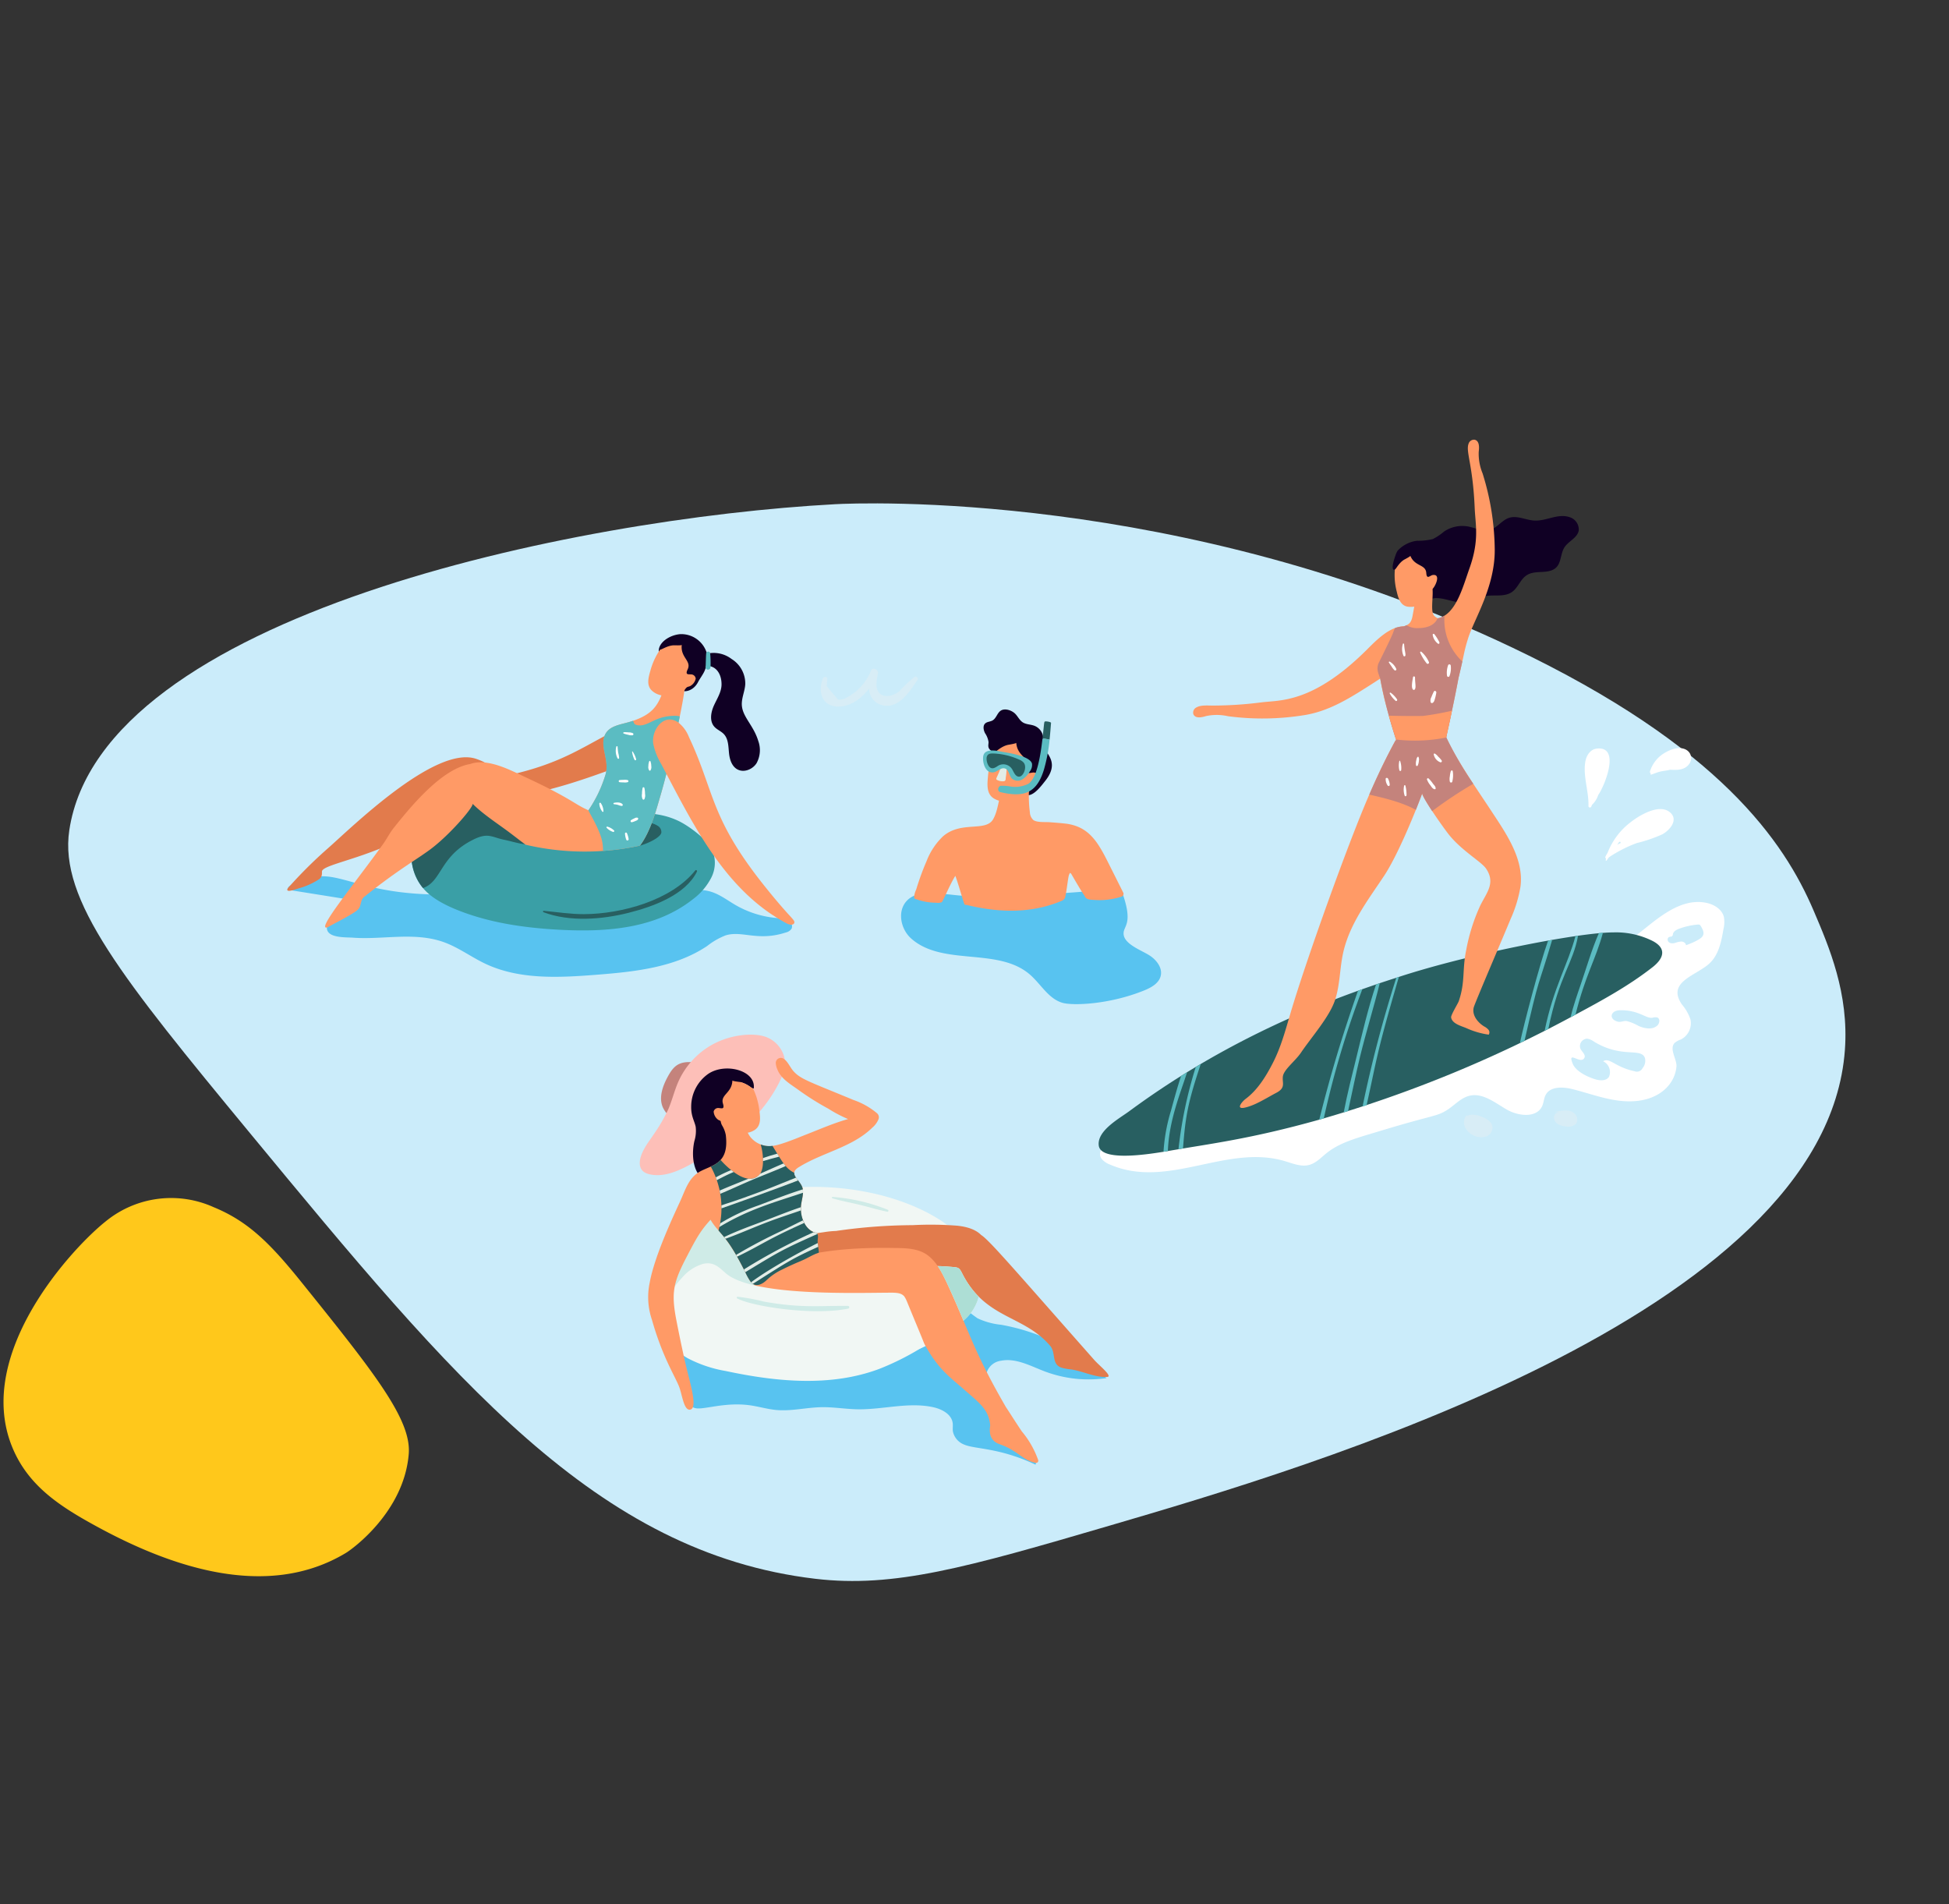 <svg xmlns="http://www.w3.org/2000/svg" width="472.698" height="461.799" viewBox="0 0 472.698 461.799">
  <rect x="0" y="0" width="472.698" height="461.799" fill="#333333" stroke="none"/>
  <path id="Path_9827" data-name="Path 9827" d="M7.94,15.862C-3.366,28.648-.837,53.021,4.69,101.243c8.842,77.119,15.034,131.112,56.071,165.264,14.791,12.309,32.326,17.723,66.778,28.045,47.576,14.257,173.329,51.931,212.361.449,8.309-10.959,10.388-22.921,12.056-32.5,3.091-17.789,2.651-45.693-26.509-93.2C278.715,93.14,211.5,53.461,206.682,50.7,151.819,19.131,42.842-23.574,7.94,15.862Z" transform="matrix(0.839, -0.545, 0.545, 0.839, 1.497, 192.379)" fill="#cbecfa"/>
  <path id="Path_9830" data-name="Path 9830" d="M96.294,32.663c-3.691-9.815-11.61-15.006-20.613-20.1C57.985,2.551,34.934-5.85,15.694,5.294,14.158,6.181,1.45,14.972.054,29-.772,37.307,7.929,48.7,25.364,71.147c7.43,9.565,12.671,14.963,20.959,18.534a25.054,25.054,0,0,0,26.188-2.955C80.52,80.627,104.882,55.509,96.294,32.663Z" transform="translate(99.693 381.605) rotate(179)" fill="#ffc81b"/>
  <g id="Group_6964" data-name="Group 6964" transform="translate(69.674 106.612)">
    <path id="Path_9833" data-name="Path 9833" d="M4022.8,2076.7c1.921.468,7.133-1.535,13.189-.7,2.135.294,4.215.936,6.36,1.139,3.68.347,7.355-.613,11.051-.676,2.908-.048,5.8.46,8.707.511,6.14.107,12.349-1.816,18.349-.508,2.125.462,4.462,1.7,4.738,3.854.085.66-.042,1.334.042,1.994a4.366,4.366,0,0,0,2.7,3.2c2.624,1.175,8.445.689,17.357,4.888.421-1.274-.567-2.536-1.45-3.544a58.175,58.175,0,0,1-9.725-15.456,5.488,5.488,0,0,1-.6-3.563,4.207,4.207,0,0,1,3.37-2.636c3.619-.73,7.146,1.26,10.6,2.572a30.152,30.152,0,0,0,15,1.639,49.731,49.731,0,0,0-25.553-12.937,17.508,17.508,0,0,1-5.728-1.575,42.909,42.909,0,0,1-3.976-3.153,15.484,15.484,0,0,0-10-2.572,51.188,51.188,0,0,0-10.312,2.03c-25.376,6.676-28.169.981-40.026.168-2.825-.194-5.924.151-7.971,2.107a8.185,8.185,0,0,0-2.216,6.369c.175,3.178,2.011,5.644,2.576,8.669C4019.772,2071.153,4019.321,2075.852,4022.8,2076.7Z" transform="translate(-3923.806 -1841.824)" fill="#58c3f0"/>
    <path id="Path_9834" data-name="Path 9834" d="M3969.789,1962.9c3.018.033,6.473-.777,9.428-.24,2.387.434,4.815,1.705,7.208,2.315a68.922,68.922,0,0,0,37.5-1.032c4.079-1.284,8.411-2.967,12.5-1.708,2.161.665,3.99,2.092,5.946,3.227a24.028,24.028,0,0,0,10.38,3.172,5.589,5.589,0,0,1,2.381.476,1.667,1.667,0,0,1,.85,2.047,2.263,2.263,0,0,1-1.421.959c-6.808,2.217-10.527-.52-14.573.689a17.419,17.419,0,0,0-4.494,2.579c-7.823,5.241-17.646,6.264-27.033,6.995-9.043.7-18.553,1.195-26.755-2.677-3.45-1.628-6.553-3.986-10.149-5.264-7.1-2.518-14.686-.528-21.992-1.067-1.554-.114-5.449.1-6.188-1.718-.966-2.381,4.253-4.87,4.189-7.7l-13.023-2.084c-.75-.12-.966-.569-.331-1a14.3,14.3,0,0,1,8.664-2.368C3948.3,1958.806,3954.7,1962.74,3969.789,1962.9Z" transform="translate(-3933.648 -1852.593)" fill="#58c3f0"/>
    <path id="Path_9835" data-name="Path 9835" d="M4118.351,1961.2c1.423-.151,1.763.188,2.117,1.195,2.472,7.074.384,7.7.235,9.44-.234,2.73,4.348,4.239,6.38,5.586,1.64,1.089,3.068,2.965,2.622,4.881-.424,1.822-2.311,2.86-4.045,3.561-8.462,3.421-17.3,3.712-19.8,2.983-3.4-.991-5.24-4.575-7.926-6.884-7.736-6.652-21.157-1.921-28.766-8.716-2.978-2.659-3.674-8.147.45-10.237,3.2-1.621,9.457-.122,12.89-.09A313.9,313.9,0,0,0,4118.351,1961.2Z" transform="translate(-3917.863 -1852.274)" fill="#58c3f0"/>
    <path id="Path_9836" data-name="Path 9836" d="M4261.167,1967.67c-.452-1.769-2.221-2.921-4-3.348-7.186-1.7-13.508,5.211-18,8.356-4.786,3.36-10.354,5.408-15.845,7.42-25.5,9.349-28.3,10.595-33.454,11.346-4.365.643-8.857.338-13.146,1.368-9.946,2.393-16.934,11.372-26.307,15.483-6.225,2.729-13.128,3.23-19.373,5.75a192.944,192.944,0,0,0-19.876,9.375,2.827,2.827,0,0,0-1.083.845,1.921,1.921,0,0,0,.266,2.2,4.989,4.989,0,0,0,1.964,1.283c14.043,6.039,28.136-5.013,42.274-.876,1.979.58,4.041,1.482,6.032.942,1.674-.459,2.9-1.833,4.258-2.914,3.263-2.6,7.53-3.689,13.065-5.358,12.841-3.9,13.479-3.418,16-4.983,1.858-1.152,3.373-2.985,5.5-3.506,3.195-.783,6.167,1.648,9.012,3.309s7.349,2.157,8.667-.866c.368-.846.387-1.833.82-2.654,1.115-2.088,4.124-1.985,6.42-1.419,3.64.9,7.186,2.228,10.9,2.756,8.995,1.3,13.956-3.277,14.4-8.184.158-1.769-1.847-4.321-.415-5.784a5.174,5.174,0,0,1,1.522-.828,4.43,4.43,0,0,0,2.3-4.818,10.815,10.815,0,0,0-2.043-3.608c-3.907-5.587,3.544-7.037,6.719-10.073,2.2-2.1,2.82-5.306,3.329-8.3A7.016,7.016,0,0,0,4261.167,1967.67Zm-19.7,36.647a1.536,1.536,0,0,1-1.972.777c-4.688-.966-6.043-3.431-7.611-2.406a2.907,2.907,0,0,1,1.425,3.755c-.644,1.025-2.151.973-3.3.623-1.833-.554-4.747-1.883-5.518-3.812-1.367-3.411,1.954.363,2.845-1.4.376-.751-.566-1.439-.949-2.176a1.8,1.8,0,0,1,1.661-2.469,3.747,3.747,0,0,1,1.579.687c6.813,4.163,11.346,1.392,12.383,3.958A2.783,2.783,0,0,1,4241.472,2004.317Zm3.5-10.251c-1.2,1.037-3.047.68-4.5.045a11.439,11.439,0,0,0-2.876-1.184c-.682-.1-1.4.311-2.062.166-2.342-.523-1.954-2.712.369-2.775,4.541-.136,6.3,2.019,7.9,1.819a2.681,2.681,0,0,1,1.2-.083C4245.767,1992.335,4245.589,1993.538,4244.971,1994.066Zm10-20.86a16.569,16.569,0,0,1-3,1.33c-.012-.523-.585-.878-1.106-.892a5.4,5.4,0,0,0-1.529.338c-1.935.515-2.153-1.189-1.425-1.432,1.032-.35.153.344.892-.452-.063-.776.77-1.285,1.5-1.553a17.669,17.669,0,0,1,4.48-1.011c.484-.036.581.03.828.42C4256.5,1971.469,4256.524,1972.335,4254.969,1973.206Z" transform="translate(-3912.741 -1851.931)" fill="#fff"/>
    <path id="Path_9837" data-name="Path 9837" d="M4190.15,2010.366l-.887.032a2.877,2.877,0,0,0-.194,2.9,4.374,4.374,0,0,0,5.1,2.142,2.342,2.342,0,0,0,1.5-2.314c-.145-1.219-1.38-1.98-2.525-2.426a5.5,5.5,0,0,0-3.408-.417Z" transform="translate(-3903.366 -1846.455)" fill="#d8edf6"/>
    <path id="Path_9838" data-name="Path 9838" d="M4209.575,2009.693a1.259,1.259,0,0,0-1.312,1.208,1.94,1.94,0,0,0,.971,1.651,4.485,4.485,0,0,0,1.908.563,2.723,2.723,0,0,0,2.427-.6,1.86,1.86,0,0,0-.179-2.38c-1.317-1.424-3.6-.776-4.954-.523Z" transform="translate(-3901.051 -1846.563)" fill="#d8edf6"/>
    <path id="Path_9840" data-name="Path 9840" d="M4072.051,1915.485a34.506,34.506,0,0,0-3.5,3.291c-1.871,1.776-5.434,2.136-5.711-1.114a10.415,10.415,0,0,1,.358-2.981c.2-.962-1.252-1.734-1.695-.715a12.711,12.711,0,0,1-4.264,5.5c-.938.659-2.57,1.8-3.754,1.489l-2.722-3.225q.067-.871.157-1.741c.064-.668-.862-.663-1.074-.145-1.383,3.38-.071,7.054,4.088,6.823,2.835-.156,5.321-2.045,7.117-4.349a4.133,4.133,0,0,0,2.918,3.951c4.142,1.25,6.895-3.248,8.816-6.044C4073.083,1915.787,4072.484,1915.175,4072.051,1915.485Z" transform="translate(-3919.931 -1857.938)" fill="#d8edf6"/>
    <path id="Path_9841" data-name="Path 9841" d="M4234.913,1944.571c-2.623-1.94-7.278.9-9.287,2.465a17.1,17.1,0,0,0-5.7,7.542,4.841,4.841,0,0,0-.525.961.265.265,0,0,0,.175.341c-.028.139-.058.277-.08.417a.12.12,0,0,0,.219.092c.187-.253.366-.509.543-.766a32.07,32.07,0,0,1,6.779-3.464,36.141,36.141,0,0,0,6.13-2.091C4235.048,1949.08,4237.361,1946.384,4234.913,1944.571Zm-12.626,7.989c.167-.246.342-.487.516-.727a.347.347,0,0,0,.236.024C4223.124,1952.309,4223.477,1951.9,4222.286,1952.561Z" transform="translate(-3899.73 -1854.323)" fill="#fff"/>
    <path id="Path_9842" data-name="Path 9842" d="M4217.889,1930.805c-1.654.171-2.568,1.74-2.817,3.223-.586,3.487.884,7.189.768,10.722a.355.355,0,0,0,.658.178c.075-.159.139-.318.2-.478a5.709,5.709,0,0,0,1.514-2.392C4219.661,1940.054,4223.788,1930.194,4217.889,1930.805Z" transform="translate(-3900.26 -1855.883)" fill="#fff"/>
    <path id="Path_9843" data-name="Path 9843" d="M4232.819,1931.761a7.948,7.948,0,0,0-3.743,4.607.347.347,0,0,0,.2.434c-.018.034-.039.064-.056.1-.06.111.04.271.173.225.721-.247,1.42-.543,2.162-.727.663-.167,2.093-.313,2.326-.453,1.436.051,2.868.156,4.043-.716C4240.67,1933.193,4238.288,1928.654,4232.819,1931.761Z" transform="translate(-3898.582 -1855.892)" fill="#fff"/>
    <g id="Group_6958" data-name="Group 6958" transform="translate(152.025 65.443)">
      <path id="Path_9844" data-name="Path 9844" d="M4085.763,1931.1c0-.291.063-.577.059-.867a5.127,5.127,0,0,0-.846-2.151c-.387-.756-.588-1.792.036-2.37.472-.435,1.211-.4,1.77-.721.949-.538,1.125-1.842,2.049-2.406,1.028-.628,2.654-.012,3.439.766.66.657,1.054,1.581,1.834,2.089.84.548,1.933.489,2.865.853a3.39,3.39,0,0,1,2.079,2.565,15.435,15.435,0,0,0,.226,2.65c.552,1.583,3.8,3.7.335,8.086-.863,1.093-2.161,2.835-3.491,3.366-1.449.579-2.629-.312-3.219-1.6a9.018,9.018,0,0,0-1.291-2.544c-.764-.821-1.981-1.147-2.637-2.056-.86-1.195-.485-2.995-1.866-3.976C4086.454,1932.322,4085.769,1932.02,4085.763,1931.1Z" transform="translate(-4067.764 -1922.33)" fill="#100024"/>
      <path id="Path_9845" data-name="Path 9845" d="M4120.3,1964.945c-.044-.114-3.468-6.933-4.12-8.22-2.461-4.81-4.758-8.056-10.185-8.606-1.16-.124-2.32-.21-3.479-.3-1.105-.091-3.16.114-4.055-.548a2.73,2.73,0,0,1-.831-1.923,29.651,29.651,0,0,1-.235-4.691c.031-1.062.708-1.7-.163-2.366-.768-.583-2.428-.321-3.27-.124-1.424.332-3.736,1.8-3.6,3.5-.433,1.72-.743,3.929-1.664,5.466-1.841,3.093-7.777.27-12.179,4.143a16.6,16.6,0,0,0-3.964,6.032,62.358,62.358,0,0,0-2.483,6.8,5.6,5.6,0,0,0-.511,1.746c.132.719.109.471.89.76a14.23,14.23,0,0,0,4.488.724,2.266,2.266,0,0,0,1.332-.146c.269-.171,2.075-4.5,3.287-6.374.782,2.073,2.092,6.885,2.232,6.93a.417.417,0,0,0,.4.1c10.042,2.473,17.534,1.471,23.363-1.061a1.712,1.712,0,0,0,.591-.6c.416-1.537.723-4.9.975-5.574.228-.592.243-.593.547-.272.661,1.133,2.7,4.685,3.188,5.216.333.945.969,1.04,2.294,1.091a17.02,17.02,0,0,0,6.789-.816.548.548,0,0,0,.353-.394A.556.556,0,0,0,4120.3,1964.945Z" transform="translate(-4069.553 -1920.477)" fill="#ff9a66"/>
      <path id="Path_9846" data-name="Path 9846" d="M4085.566,1937.866a18.257,18.257,0,0,1,1.436-5.94c.458-.1,1.676-1.446,3.337-1.855.194-.047,2.1-.334,2.1-.522.236,3.28,3.233,3.61,2.845,5.863-.059.337-.34,1.121.007,1.4.254.207,1.075-.115,1.474-.052a1.244,1.244,0,0,1,1.053.886,2.941,2.941,0,0,1-.985,2.156c-.251.245-.646.322-.885.57a2.967,2.967,0,0,0-.515,1.073c-2.443,1.993-5.8,3.173-8.4,1.617C4085.214,1941.977,4085.4,1939.739,4085.566,1937.866Z" transform="translate(-4067.663 -1921.472)" fill="#ff9a66"/>
      <path id="Path_9847" data-name="Path 9847" d="M4087.371,1937.693c.023.139.161.225.316.3a2.976,2.976,0,0,0,1.482.248c.547-.05.451-.509.514-.961a15.67,15.67,0,0,0,.189-2.03c0-.167-.034-.218-.176-.263a1.525,1.525,0,0,0-1.019-.045c-.353.224-.5.8-.655,1.157C4087.375,1937.562,4087.349,1937.568,4087.371,1937.693Z" transform="translate(-4067.437 -1920.841)" fill="#e2ede7"/>
      <path id="Path_9848" data-name="Path 9848" d="M4087.113,1936.5c.93-.179,1.766-1.256,2.75-.906.922.328.931,1.655,1.582,2.384a2.135,2.135,0,0,0,2.525.287,5.232,5.232,0,0,0,1.865-1.959,2.514,2.514,0,0,0,.535-1.916c-.48-1.758-5.258-2.527-7.066-2.84-1.4-.243-4.478-1.009-4.77,1.126C4084.326,1934.2,4085.1,1936.891,4087.113,1936.5Z" transform="translate(-4067.778 -1921.274)" fill="#5bbcc2"/>
      <path id="Path_9849" data-name="Path 9849" d="M4085.272,1932.915a3.376,3.376,0,0,0,.555,2.052c.83,1.08,1.847.068,2.421-.223a2.5,2.5,0,0,1,3.179.885c.382.57.8,1.974,1.826,1.85.942-.114,1.891-2.269,1.024-3.38a2.729,2.729,0,0,0-1.071-.735,16.822,16.822,0,0,0-6.184-1.493C4086.165,1931.833,4085.41,1931.9,4085.272,1932.915Z" transform="translate(-4067.688 -1921.198)" fill="#285f61"/>
      <path id="Path_9850" data-name="Path 9850" d="M4099.463,1925.272c.024-.223-1.311-.473-1.532-.31-.166.121-.144.6-.552,4.151a5.511,5.511,0,0,1,1.721.249C4099.245,1928.016,4099.354,1926.658,4099.463,1925.272Z" transform="translate(-4066.248 -1922.023)" fill="#285f61"/>
      <path id="Path_9851" data-name="Path 9851" d="M4098.521,1928.666c-.462,4.024-1.312,9.527-3.4,10.914a7.169,7.169,0,0,1-4.183.7,11.461,11.461,0,0,0-2.523-.2c-.654.1-.99,1.324-.092,1.538,5.56,1.324,8.828.394,10.595-5.591a39.7,39.7,0,0,0,1.327-7.115A5.509,5.509,0,0,0,4098.521,1928.666Z" transform="translate(-4067.388 -1921.577)" fill="#5bbcc2"/>
    </g>
    <g id="Group_6960" data-name="Group 6960" transform="translate(196.788 0)">
      <path id="Path_9852" data-name="Path 9852" d="M4243.9,1979.087c-5.58,4.37-11.854,7.856-18.683,11.5a308.2,308.2,0,0,1-62.155,25.479c-16.91,4.746-26.472,5.817-36.716,7.611-4.088.681-16.208,2.728-16.753-1.309-.494-3.616,4.955-6.564,7.349-8.328,19.8-14.592,41.379-24.92,64.812-32.391,16.636-5.549,44.166-11,52.654-11a19.831,19.831,0,0,1,9.521,2.084C4247.188,1974.432,4246.838,1976.782,4243.9,1979.087Z" transform="translate(-4109.563 -1851.149)" fill="#285f61"/>
      <path id="Path_9853" data-name="Path 9853" d="M4173.984,1889.944a4.988,4.988,0,0,1,.491-1.1,7.59,7.59,0,0,1,4.778-2.451,14.889,14.889,0,0,0,3.815-.422,14.418,14.418,0,0,0,2.707-1.818,7.9,7.9,0,0,1,5.932-1.2c1.731.349,3.465,1.286,5.169.82,1.771-.485,2.878-2.35,4.624-2.927,1.993-.658,4.092.542,6.187.651,2.884.151,5.68-1.783,8.49-.834a3.131,3.131,0,0,1,2.251,3.252c-.35,1.906-2.79,2.664-3.652,4.4-.977,1.967-.532,4.377-2.967,5.263-1.956.713-4.239,0-6.061,1.211-1.5,1-2.048,3.015-3.527,4.041-1.8,1.25-4.256.608-6.42.973-1.478.251-2.827.982-4.276,1.364-2.725.716-5.251-1-7.975-.863a7.3,7.3,0,0,1-2.093.078,2.645,2.645,0,0,1-1.673-1.528c-.583-1.268-.106-2.422-1.6-2.959-1.345-.482-2.439-1.481-2.306-2.857a.242.242,0,0,1-.222-.288,6.752,6.752,0,0,1,.648-1.813,7.125,7.125,0,0,0-2.13,2.1C4173.527,1893.907,4172.692,1893.534,4173.984,1889.944Z" transform="translate(-4101.993 -1861.867)" fill="#100024"/>
      <path id="Path_9854" data-name="Path 9854" d="M4174.2,1897.534a15.526,15.526,0,0,1-.416-5.168c.348-.2.973-1.609,2.2-2.375.144-.09,1.6-.826,1.552-.976,1.06,2.58,3.562,2.052,3.844,3.971.042.286.023.992.378,1.128.26.1.835-.378,1.174-.432,2.087-.331.708,2.666.02,3.328a.666.666,0,0,0-.151.18,4.423,4.423,0,0,1-1.751,3.052,5.556,5.556,0,0,1-4.292,1.092C4175.007,1900.939,4174.567,1899.087,4174.2,1897.534Z" transform="translate(-4101.944 -1860.844)" fill="#ff9a66"/>
      <path id="Path_9855" data-name="Path 9855" d="M4208.231,1964.617a31.664,31.664,0,0,1-2.375,7.8c-1.949,4.731-8.008,18.828-8.881,21.232-.687,1.9.756,3.829,2.454,4.867a3.439,3.439,0,0,1,1.027.785,1.012,1.012,0,0,1,.078,1.2,19.646,19.646,0,0,1-5.381-1.561c-1.289-.553-3.509-1.076-3.742-2.628-.078-.563,1.667-3.383,1.852-3.917,1.628-4.789.786-7.562,1.822-12.507a45.668,45.668,0,0,1,3.374-10.655c1.532-3.14,3.781-5.448,1.455-8.958-1.105-1.667-5.671-4.208-8.833-8.017-1.473-1.786-6.922-9.591-6.67-10.306-1.92,5.246-6.083,15.259-9.257,20.04-3.869,5.826-8.338,11.605-9.909,18.576-.862,3.82-.756,7.853-2,11.576-1.367,4.1-5.674,8.907-8.24,12.707-1.4,2.074-4.177,4.106-4.4,5.785-.214,1.6.8,2.744-1.667,4.01-2.335,1.222-5.051,3.025-7.629,3.568-2.2.455-.649-1.455.3-2.162,2.889-2.171,4.9-5.448,6.534-8.629,1.977-3.82,3.093-8.008,4.3-12.109,3.724-12.615,13.97-41.224,19.119-53.032,1.939-4.48,4.044-8.891,6.39-13.186.048.01.106.01.156.019a27.992,27.992,0,0,0,11.983-1.047c1.915,4.8,8.271,13.918,10.984,18.063C4204.616,1951.538,4209.133,1957.83,4208.231,1964.617Z" transform="translate(-4105.927 -1856.205)" fill="#ff9a66"/>
      <path id="Path_9856" data-name="Path 9856" d="M4197.008,1890.4c.109,9.174-5.067,17.108-6.467,21.649-1.058,3.391-.894,3.71-2.259,9.336,0-.252-3.772-3.665-3.907-4.043a26.236,26.236,0,0,1-1.057-3.732c-.471-2.253-2.354-6.011-.175-6.448,4.387-.742,6.11-7.545,7.708-12.031,2.474-6.881,1.475-10.663,1.3-14.62-.445-10.68-2.23-13.736-1.484-15.706a1.383,1.383,0,0,1,1.445-.95c1.271.262,1.126,2.026,1.009,2.938a12.437,12.437,0,0,0,.939,5.226A63.663,63.663,0,0,1,4197.008,1890.4Z" transform="translate(-4100.945 -1863.835)" fill="#ff9a66"/>
      <path id="Path_9857" data-name="Path 9857" d="M4184.986,1909.626a54.831,54.831,0,0,1-9.568,7.339c-.66.468-3.963,2.565-5.275,3.373-4.111,2.531-8.24,4.7-13.049,5.488a63.727,63.727,0,0,1-18.615.272,12.282,12.282,0,0,0-5.313-.029c-.873.272-2.588.717-3.073-.484a1.4,1.4,0,0,1,.7-1.591c1.1-.649,2.753-.475,3.985-.475a93.558,93.558,0,0,0,11.73-.766c4.481-.594,12.478.371,25.751-12.865,2.259-2.26,5.493-5.566,8.852-5.566,1.289,0-.931,4.189.338,4.411A35.647,35.647,0,0,0,4184.986,1909.626Z" transform="translate(-4107.132 -1859.026)" fill="#ff9a66"/>
      <path id="Path_9858" data-name="Path 9858" d="M4190.308,1913.713c-.388,3.855-3.327,17.455-3.7,18.963a37.852,37.852,0,0,1-10.723,1.435c-.845,0-1.114-.186-1.319-1.009-1.877-6.046-3.75-12.174-4.374-18.508a10.173,10.173,0,0,1,.4-5.284,6.9,6.9,0,0,1,4.459-3.441c2.229-.658,3.076-.807,3.461-2.947.739-3.986.811-4.858,1.328-5.76.388-.649,1.483-2.608,2.24-2.6,2.588.019.292,6.835,1.667,8.318,1.955,2.11,6.211-.348,6.68,6.127A27.226,27.226,0,0,1,4190.308,1913.713Z" transform="translate(-4102.38 -1860.185)" fill="#ff9a66"/>
      <path id="Path_9859" data-name="Path 9859" d="M4193.45,1942.767a101.559,101.559,0,0,0-9.966,6.622c-1.407-2.144-2.512-4.033-2.406-4.334-.358.979-.9,2.385-1.551,4.023-3.454-1.862-7.508-2.831-11.295-3.693,1.938-4.48,4.043-8.891,6.389-13.186.048.01.106.01.156.019a120.521,120.521,0,0,1-3.9-14.978c-.543-1.474-.873-2.2-.476-3.53.04-.145,3.152-6.34,3.588-7.532a10.011,10.011,0,0,1,.484-1.174,5.908,5.908,0,0,1,2.094-.407,3.948,3.948,0,0,0,.688-.291,5.015,5.015,0,0,0,2.947.7c1.9-.016,3.873-.621,4.586-2.375a4.46,4.46,0,0,0,1.667-.62c-.009.368-.019.717-.019,1.076a13.741,13.741,0,0,0,4.082,9.744c.1.1.185.184.281.262-.213.95-.474,2.124-.873,3.762-1.545,8.248-3.1,14.528-3,14.678A88.329,88.329,0,0,0,4193.45,1942.767Z" transform="translate(-4102.595 -1859.301)" fill="#c4837c"/>
      <path id="Path_9860" data-name="Path 9860" d="M4186.432,1929.084a38.507,38.507,0,0,1-12.216.495c-.6-1.92-1.192-3.849-1.745-5.779,2.753.078,5.517.1,8.27.068,2.354-.31,4.7-.727,7.038-1.27C4186.366,1929.386,4186.335,1928.94,4186.432,1929.084Z" transform="translate(-4102.091 -1856.855)" fill="#ff9a66"/>
      <path id="Path_9861" data-name="Path 9861" d="M4172.366,1937.359c-.108-.289-.614-.278-.582.078a2.661,2.661,0,0,0,.517,1.618.28.28,0,0,0,.471-.2A3.733,3.733,0,0,0,4172.366,1937.359Z" transform="translate(-4102.174 -1855.127)" fill="#fff"/>
      <path id="Path_9862" data-name="Path 9862" d="M4174.948,1933.5c-.028-.115-.182-.077-.193.027a4.937,4.937,0,0,0,.016,2.239.225.225,0,0,0,.431,0A5.053,5.053,0,0,0,4174.948,1933.5Z" transform="translate(-4101.835 -1855.569)" fill="#fff"/>
      <path id="Path_9863" data-name="Path 9863" d="M4176.106,1938.847a.161.161,0,0,0-.308,0,4.494,4.494,0,0,0,.138,2.457c.112.236.413.085.438-.118A9.154,9.154,0,0,0,4176.106,1938.847Z" transform="translate(-4101.708 -1854.939)" fill="#fff"/>
      <path id="Path_9864" data-name="Path 9864" d="M4178.927,1932.58a.08.08,0,0,0-.1-.013c-.284.181-.335.565-.4.878a3.131,3.131,0,0,0-.063,1.219.226.226,0,0,0,.409.053,3.141,3.141,0,0,0,.288-1.186A1.265,1.265,0,0,0,4178.927,1932.58Z" transform="translate(-4101.396 -1855.672)" fill="#fff"/>
      <path id="Path_9865" data-name="Path 9865" d="M4182.2,1938.573a7.45,7.45,0,0,0-1.061-1.273.241.241,0,0,0-.4.232,4.662,4.662,0,0,0,.83,1.416c.276.387.542.865,1.041.952a.185.185,0,0,0,.23-.176C4182.844,1939.236,4182.493,1938.934,4182.2,1938.573Z" transform="translate(-4101.109 -1855.116)" fill="#fff"/>
      <path id="Path_9866" data-name="Path 9866" d="M4184.138,1933.586a5.148,5.148,0,0,0-.854-.953,2.76,2.76,0,0,0-.845-.75c-.121-.049-.234.073-.239.182a2.561,2.561,0,0,0,1.614,1.943A.291.291,0,0,0,4184.138,1933.586Z" transform="translate(-4100.936 -1855.754)" fill="#fff"/>
      <path id="Path_9867" data-name="Path 9867" d="M4186.4,1935.711c-.051-.248-.386-.2-.459,0a5.719,5.719,0,0,0-.239,1.266,3.072,3.072,0,0,0,0,1.283.314.314,0,0,0,.567.075A6.206,6.206,0,0,0,4186.4,1935.711Z" transform="translate(-4100.527 -1855.318)" fill="#fff"/>
      <path id="Path_9868" data-name="Path 9868" d="M4174.448,1920.326a6.076,6.076,0,0,0-1.532-1.613c-.125-.11-.346.032-.243.188a6.276,6.276,0,0,0,1.429,1.772C4174.33,1920.826,4174.552,1920.535,4174.448,1920.326Z" transform="translate(-4102.07 -1857.322)" fill="#fff"/>
      <path id="Path_9869" data-name="Path 9869" d="M4172.691,1911.964a.153.153,0,0,0-.208.207c.209.34.441.658.667.984a3.823,3.823,0,0,0,.681.877.275.275,0,0,0,.456-.265A3.712,3.712,0,0,0,4172.691,1911.964Z" transform="translate(-4102.092 -1858.121)" fill="#fff"/>
      <path id="Path_9870" data-name="Path 9870" d="M4178.226,1915.4c0-.27-.439-.347-.483-.066-.13.841-.487,2.362-.064,2.948a.3.3,0,0,0,.517,0C4178.516,1917.729,4178.215,1916.749,4178.226,1915.4Z" transform="translate(-4101.497 -1857.739)" fill="#fff"/>
      <path id="Path_9871" data-name="Path 9871" d="M4175.828,1908.18c-.011-.163-.271-.224-.3-.041a4.216,4.216,0,0,0,.158,2.89.249.249,0,0,0,.459-.124C4176.211,1910.344,4175.938,1909.787,4175.828,1908.18Z" transform="translate(-4101.749 -1858.586)" fill="#fff"/>
      <path id="Path_9872" data-name="Path 9872" d="M4179.555,1909.832a.183.183,0,0,0-.285.221,11.57,11.57,0,0,0,1.6,2.616.321.321,0,0,0,.531-.31A7.116,7.116,0,0,0,4179.555,1909.832Z" transform="translate(-4101.286 -1858.378)" fill="#fff"/>
      <path id="Path_9873" data-name="Path 9873" d="M4183.6,1907.985a10.661,10.661,0,0,0-1.217-1.956.221.221,0,0,0-.4.169,3.306,3.306,0,0,0,1.282,2.124C4183.481,1908.481,4183.685,1908.182,4183.6,1907.985Z" transform="translate(-4100.963 -1858.836)" fill="#fff"/>
      <path id="Path_9874" data-name="Path 9874" d="M4185.988,1912.791a.34.34,0,0,0-.615-.081,5.392,5.392,0,0,0-.275,2.648.319.319,0,0,0,.575.075A5.354,5.354,0,0,0,4185.988,1912.791Z" transform="translate(-4100.601 -1858.05)" fill="#fff"/>
      <path id="Path_9875" data-name="Path 9875" d="M4182.31,1918.469a13.285,13.285,0,0,0-.6,1.366,1.6,1.6,0,0,0-.148,1.259.33.33,0,0,0,.446.117c.374-.209.463-.648.581-1.038a11.427,11.427,0,0,0,.325-1.45C4182.967,1918.384,4182.495,1918.11,4182.31,1918.469Z" transform="translate(-4101.021 -1857.366)" fill="#fff"/>
      <g id="Group_6959" data-name="Group 6959" transform="translate(15.728 119.591)">
        <path id="Path_9876" data-name="Path 9876" d="M4129.332,2000.972c-1.4,4.542-4.384,11.488-4.654,19.1-.35.058-.7.116-1.056.174a42.855,42.855,0,0,1,1.823-10.005c.746-2.744,1.521-5.594,2.433-8.376C4128.362,2001.564,4128.846,2001.263,4129.332,2000.972Z" transform="translate(-4123.622 -1967.137)" fill="#5bbcc2"/>
        <path id="Path_9877" data-name="Path 9877" d="M4132.261,1999.2c-3.1,9.3-3.706,12.617-4.294,20.437-.34.058-.7.127-1.1.195a103.622,103.622,0,0,1,4.188-19.924C4131.457,1999.661,4131.864,1999.419,4132.261,1999.2Z" transform="translate(-4123.236 -1967.348)" fill="#5bbcc2"/>
        <path id="Path_9878" data-name="Path 9878" d="M4167.834,1982.965a220.9,220.9,0,0,0-9.346,31.315q-.552.161-1.1.32c2.8-11.2,5.5-20.168,9.385-31.247C4167.117,1983.217,4167.476,1983.09,4167.834,1982.965Z" transform="translate(-4119.611 -1969.276)" fill="#5bbcc2"/>
        <path id="Path_9879" data-name="Path 9879" d="M4171.433,1981.656c-1.474,5.943-3.316,11.819-4.77,17.772-1.077,4.391-1.939,8.841-2.918,13.253-.349.106-.708.223-1.057.32.854-4.49,1.988-8.939,3.074-13.34,1.434-5.886,2.831-11.925,4.77-17.694C4170.831,1981.849,4171.131,1981.753,4171.433,1981.656Z" transform="translate(-4118.982 -1969.431)" fill="#5bbcc2"/>
        <path id="Path_9880" data-name="Path 9880" d="M4175.581,1980.3c-5.521,18.809-5.319,19.867-7.824,31.093-.319.106-.65.213-.98.32a300.763,300.763,0,0,1,8.183-31.219C4175.164,1980.43,4175.377,1980.362,4175.581,1980.3Z" transform="translate(-4118.496 -1969.592)" fill="#5bbcc2"/>
        <path id="Path_9881" data-name="Path 9881" d="M4208.708,1972.28c-3.672,12.424-2.9,7.735-6.7,24.432-.368.183-.736.368-1.114.542.883-4.246,4.672-18.808,6.825-24.8Z" transform="translate(-4114.444 -1970.545)" fill="#5bbcc2"/>
        <path id="Path_9882" data-name="Path 9882" d="M4214.346,1971.37c-1.2,6.74-4.54,9.6-7.2,22.581l-.9.465c2.091-10.395,5.726-16.281,7.465-22.939C4213.92,1971.438,4214.132,1971.4,4214.346,1971.37Z" transform="translate(-4113.808 -1970.653)" fill="#5bbcc2"/>
        <path id="Path_9883" data-name="Path 9883" d="M4219.719,1970.729c-1.863,6.772-4.214,10.1-6.651,19.845-.407.224-.8.436-1.211.65.669-2.714,1.58-5.371,2.472-7.95,1.406-4.062,2.646-8.464,4.412-12.478C4219.061,1970.777,4219.389,1970.748,4219.719,1970.729Z" transform="translate(-4113.142 -1970.729)" fill="#5bbcc2"/>
      </g>
    </g>
    <g id="Group_6962" data-name="Group 6962" transform="translate(85.491 144.298)">
      <path id="Path_9884" data-name="Path 9884" d="M4035.59,2035.273c-1.884-2.363-5.577-4.57-8.715-3.937-4.671.942-12.229,9.073-12.7,19.852-1.435,1.587-.606,4.48,1.173,5.823,1.891,1.426,4.378,1.686,6.685,2.221,4.727,1.1,6.585,2.108,11.983-1.658,3.582-2.5,4.76-4.352,4.825-9.451C4040.757,2045.153,4037.849,2038.106,4035.59,2035.273Z" transform="translate(-4009.683 -1988.25)" fill="#cfebe7"/>
      <path id="Path_9885" data-name="Path 9885" d="M4086.963,2056.462a19.97,19.97,0,0,1-3.761,3.424,36,36,0,0,1-8.443,5.125c-5.456,2.083-12.171,1.279-15.1-.547-2.466-1.551-3.889-4.286-5.935-6.362-2.772-2.809-6.623-4.337-9.507-7.02-5.126-4.4-7.292-15.179-5.118-21.1,1.653-4.534,2.768-3.89,5.926-4.061a67.059,67.059,0,0,1,19.629,1.761c8.242,2.03,18.309,6.409,22.6,13.77C4089.909,2046.036,4090.277,2052.272,4086.963,2056.462Z" transform="translate(-4006.735 -1988.892)" fill="#f1f7f4"/>
      <path id="Path_9886" data-name="Path 9886" d="M4116.13,2066.82c-19.154-21.673-25.478-29.095-27.443-30.315-1.484-1.491-3.762-2.045-5.807-2.255a83.7,83.7,0,0,0-10.8-.134,132.415,132.415,0,0,0-18.587,1.409,21.831,21.831,0,0,0-2.869.284c-1.333.21-3.372.367-4.466,1.289-2,1.686.368,4.974,1.806,6.166,3.779,3.122,9.148,2.313,15.711,1.858.229-.015,5.572-.241,6.338-.75a56.413,56.413,0,0,1,12.167-.076c.971.095,1.27.253,1.827,1.367,5.668,11.345,14.949,10.117,21.419,17.724,1.47,1.725.219,4.434,2.761,5.3a13.658,13.658,0,0,0,2.368.424c2.933.448,5.712,1.96,8.676,1.819C4120.712,2070.855,4117.293,2068.138,4116.13,2066.82Z" transform="translate(-4005.889 -1987.92)" fill="#e27b4c"/>
      <path id="Path_9887" data-name="Path 9887" d="M4103.769,2090.508a22.327,22.327,0,0,0-4-7c-2.592-3.918-2.065-3.193-3.851-5.9-7.726-13.357-8.657-17.75-13.814-29.039-1.237-2.7-2.689-5.933-5.148-7.754s-5.776-1.723-8.682-1.76c-9.686-.146-22.924.545-31.107,5.918-1.356.884-3.034,2.922-1.866,4.285a2.819,2.819,0,0,0,.555,1.236.082.082,0,0,0,.112.008,9.184,9.184,0,0,0,3.311,2.847c3.05,1.6,6.646,1.715,10.018,1.611,7.282-.225,21.688-4.375,21.839-4.294,6.036,16.633,9.693,18.318,14.976,22.993,3.483,3.058,5.669,4.6,6.017,8.436-.33,1.925.053,3.761,2.24,4.533,4.555,1.577,5.539,3.91,8.759,4.532A.531.531,0,0,0,4103.769,2090.508Z" transform="translate(-4007.134 -1987.323)" fill="#ff9a66"/>
      <path id="Path_9888" data-name="Path 9888" d="M4084.608,2050.392a11.051,11.051,0,0,1-3.693,5.821c-1.684-3.957-4.5-10.719-6.233-13.237,1.333.037,2.667.125,4.016.253,1.017.093,1.281.3,1.826,1.367A22.3,22.3,0,0,0,4084.608,2050.392Z" transform="translate(-4002.41 -1986.854)" fill="#added5"/>
      <path id="Path_9889" data-name="Path 9889" d="M4065.279,2031.1a44.827,44.827,0,0,0-13.384-3.117c-.2-.012-.228.285-.045.339,2.18.651,4.442,1.046,6.653,1.583s4.406,1.213,6.645,1.669A.246.246,0,0,0,4065.279,2031.1Z" transform="translate(-4005.136 -1988.635)" fill="#cfebe7"/>
      <path id="Path_9890" data-name="Path 9890" d="M4015.159,2009.8c-1.088-2.416-.073-5.239,1.2-7.564,1.667-3.051,3.223-4.191,8.592-3.033a1.946,1.946,0,0,1,1.391.753c.885,1.614-3.835,6.451-5.111,10.968-.514,1.817-.792,3.1-2.67,2.274A7.447,7.447,0,0,1,4015.159,2009.8Z" transform="translate(-4009.535 -1992.107)" fill="#c4837c"/>
      <path id="Path_9891" data-name="Path 9891" d="M4011.506,2026.349c-1.5-.713-1.66-2.322-1.19-3.885.66-2.19,2.169-3.956,3.4-5.841a39.551,39.551,0,0,0,3.29-5.737c.921-2.139,1.458-4.429,2.388-6.565a19.294,19.294,0,0,1,7.223-8.468c4.994-3.2,11.042-3.569,14.019-2.5a7.206,7.206,0,0,1,4.1,3.8c1.2,2.689.34,4.842-.848,7.278a35.079,35.079,0,0,1-9.649,11.734c-1.937,1.565-4.146,2.691-6.049,4.23a39.482,39.482,0,0,1-6.964,4.482c-2.736,1.392-5.852,2.513-8.833,1.779A4.6,4.6,0,0,1,4011.506,2026.349Z" transform="translate(-4010.082 -1992.813)" fill="#fdbfb8"/>
      <path id="Path_9892" data-name="Path 9892" d="M4025.342,2001.469a9.729,9.729,0,0,0-4.111,7.9c-.042,2.4.829,3.549,1.094,4.933a8.4,8.4,0,0,1-.318,3.439c-.838,3.774-.363,9.5,4.519,10.137,6.155.8,7.979-8.517,6.1-13.809-.708-2-1.842-3.6.218-5.217,1.149-.9,1.888-2.228,1.313-3.52a.248.248,0,0,0,.122-.351,6.905,6.905,0,0,0-1.216-1.551,7.261,7.261,0,0,1,2.746,1.345.824.824,0,0,0,.593.21C4036.979,2000.607,4029.469,1998.644,4025.342,2001.469Z" transform="translate(-4008.76 -1991.941)" fill="#100024"/>
      <path id="Path_9893" data-name="Path 9893" d="M4078.378,2062.4c-.149.267-.486.407-.854.638a64.277,64.277,0,0,1-9.875,4.921c-11.8,4.443-24.971,3.169-37.3.533a31.093,31.093,0,0,1-9.275-3.125c-7.053-4.1-8.607-11.7-1.364-19.441a10.518,10.518,0,0,1,5.214-3.431c2.487-.525,3.723.779,5.394,2.254,6.545,5.74,31.813,4.75,40.4,4.75,2.485.019,2.928.611,3.559,2.083C4078.611,2062.162,4078.669,2061.895,4078.378,2062.4Z" transform="translate(-4009.501 -1986.925)" fill="#f1f7f4"/>
      <path id="Path_9894" data-name="Path 9894" d="M4067.746,2012.778a5.277,5.277,0,0,1-1.469,1.978c-4.854,4.78-12.128,6.023-17.9,9.634-2.743,1.715.744,3.136,1.048,5.358.322,2.292-1.445,4.43.247,7.941a4.657,4.657,0,0,0,2.368,2.4c.585.217.877.089,1.011.719a15.087,15.087,0,0,1-.029,1.737c.274,2.552.44,2.523.1,2.608-1.423.479-2.554,1.265-3.918,1.835-1.6.675-3.192,1.378-4.743,2.158a14.258,14.258,0,0,0-3.82,2.584c-.787.772-2.27,1.694-3.356.922-.807-.561-1.059-1.439-3.012-5.11-3.779-7.122-5.614-7.574-7.237-10.444-2.357,2.563-3.367,4.346-5.582,8.593-3.392,6.488-4.068,8.843-2.682,15.92.682,3.492,1.4,6.975,2.2,10.436,1.01,4.432,3.139,10.946,1.042,11.111-1.431.116-1.833-3.371-2.511-5.312-.9-2.564-4.042-7.139-6.674-16.459a16.95,16.95,0,0,1-.555-9.028c1.086-5.922,4.818-14.177,7.357-19.659,1.326-2.862,2.068-5.9,5.1-7.432,3.047-1.538,6.8-1.922,6.008-8.668a6.862,6.862,0,0,0-.921-2.4c-.375-.7-.592-1.739.412-2.031,5.3-1.541,4.682,3.228,6.863,5.3a5.9,5.9,0,0,0,4.975,1.715c1.988-.188,6.537-2.121,7.866-2.637,3.4-1.311,6.885-2.87,10.458-3.865a31.54,31.54,0,0,1-4.765-2.5,66.728,66.728,0,0,1-7.08-4.428c-2.008-1.482-4.428-2.741-5.357-5.229a4.192,4.192,0,0,1-.322-1.273,1.227,1.227,0,0,1,1.986-1.131c.915.614,1.543,2.12,2.293,2.952,1.753,1.953,3.768,2.5,14.608,7a17.885,17.885,0,0,1,5.6,3.154A1.3,1.3,0,0,1,4067.746,2012.778Z" transform="translate(-4009.867 -1992.213)" fill="#ff9a66"/>
      <path id="Path_9895" data-name="Path 9895" d="M4037.181,2009.983a16.564,16.564,0,0,0-1.534-5.313c-.424-.07-1.578-1.237-3.089-1.54-.176-.036-1.912-.218-1.916-.388-.084,2.974-2.778,3.39-2.337,5.411.065.3.352,1,.048,1.268-.221.2-.976-.061-1.333.012a1.125,1.125,0,0,0-.917.842,2.664,2.664,0,0,0,.977,1.909c.236.211.6.265.822.48a2.661,2.661,0,0,1,.507.948c2.288,1.7,5.368,2.635,7.654,1.126C4037.665,2013.682,4037.4,2011.669,4037.181,2009.983Z" transform="translate(-4008.181 -1991.633)" fill="#ff9a66"/>
      <path id="Path_9896" data-name="Path 9896" d="M4051.509,2042.923c-1.423.479-2.554,1.265-3.918,1.835-1.6.675-3.192,1.378-4.743,2.158a14.259,14.259,0,0,0-3.82,2.585c-1.127,1.105-2.709,1.789-3.776.532a12.339,12.339,0,0,1-1.408-2.442c-3.371-6.738-4.761-8.075-6.488-10.115a20.948,20.948,0,0,0-1.881-15.509,6.848,6.848,0,0,0,2.375-1.61c1.471,1.713,4.333,4.22,6.57,4.532a1.018,1.018,0,0,0,.209.022,3.1,3.1,0,0,0,2.615-.914c1.324-1.444.964-5.342.337-7.379a5.492,5.492,0,0,0,2.863.337c2.354,3.805,3.168,5.5,5.274,6.518-.092,1.189,1.857,2.4,2.083,4.023.248,1.615-.614,3.279-.457,5.11.1,2.185,1.237,4.548,3.079,5.253.609.218.881.106,1.011.719.136.633-.108,1.031-.006,1.948.034.343.188,1.564.27,2.09C4051.713,2042.767,4051.708,2042.873,4051.509,2042.923Z" transform="translate(-4008.254 -1989.985)" fill="#285f61"/>
      <g id="Group_6961" data-name="Group 6961" transform="translate(18.441 28.858)">
        <path id="Path_9897" data-name="Path 9897" d="M4030.3,2022.163c.2.165.412.322.622.464-1.675.713-2.818,1.307-4.113,1.992-.075-.231-.157-.456-.248-.681A37.24,37.24,0,0,1,4030.3,2022.163Z" transform="translate(-4026.566 -2018.185)" fill="#e2ede7"/>
        <path id="Path_9898" data-name="Path 9898" d="M4040.718,2019.333c-1.311.346-2.623.69-3.926,1.079.008-.247.008-.487,0-.734,1.146-.4,2.308-.765,3.476-1.072C4040.417,2018.847,4040.567,2019.087,4040.718,2019.333Z" transform="translate(-4025.351 -2018.607)" fill="#e2ede7"/>
        <path id="Path_9899" data-name="Path 9899" d="M4043.414,2021.367c-2.72,1.184-5.506,2.24-8.21,3.387-2.541,1.07-5.081,2.27-7.657,3.34-.046-.262-.1-.523-.15-.786,2.314-1.011,4.682-1.926,7-2.884a2.978,2.978,0,0,0,2.832-1.206c1.888-.832,3.776-1.693,5.679-2.495A7.1,7.1,0,0,0,4043.414,2021.367Z" transform="translate(-4026.467 -2018.356)" fill="#e2ede7"/>
        <path id="Path_9900" data-name="Path 9900" d="M4046.373,2024.478c-3.249,1.323-17.854,6.567-18.58,6.776,0-.24-.008-.483-.008-.723,1.643-.623,2-.527,10.114-3.559,2.667-.989,5.312-2.128,7.979-3.17C4046.021,2024.021,4046.193,2024.246,4046.373,2024.478Z" transform="translate(-4026.421 -2017.99)" fill="#e2ede7"/>
        <path id="Path_9901" data-name="Path 9901" d="M4047.617,2027.173c-6.935,2.317-13.153,4-20.281,8.308.068-.292.127-.584.188-.884a47.206,47.206,0,0,1,9.283-4.353c3.529-1.334,7.125-2.757,10.774-3.9A3.968,3.968,0,0,1,4047.617,2027.173Z" transform="translate(-4026.475 -2017.688)" fill="#e2ede7"/>
        <path id="Path_9902" data-name="Path 9902" d="M4047,2030.992c-2.607.907-5.245,1.753-7.821,2.728-3.506,1.319-6.953,2.87-10.482,4.151-.1-.142-.217-.277-.329-.412,3.334-1.6,6.885-2.847,10.324-4.151,2.734-1.042,5.5-2.158,8.3-3.1A5.564,5.564,0,0,0,4047,2030.992Z" transform="translate(-4026.352 -2017.229)" fill="#e2ede7"/>
        <path id="Path_9903" data-name="Path 9903" d="M4047.5,2033.689c-9.383,4.2-10.158,5.234-16.3,8.188-.075-.142-.158-.285-.241-.427a124.992,124.992,0,0,1,11.2-5.9c1.671-.823,3.349-1.678,5.042-2.495A4.78,4.78,0,0,0,4047.5,2033.689Z" transform="translate(-4026.043 -2016.891)" fill="#e2ede7"/>
        <path id="Path_9904" data-name="Path 9904" d="M4050.5,2036.058c-8.765,3.909-9.228,4.271-17.509,9.276-.114-.225-.226-.443-.337-.667a143.581,143.581,0,0,1,16.96-9.051C4050.072,2035.781,4050.342,2035.736,4050.5,2036.058Z" transform="translate(-4025.843 -2016.587)" fill="#e2ede7"/>
        <path id="Path_9905" data-name="Path 9905" d="M4050.5,2038.893c-6.718,3.036-7.787,3.876-15.867,8.991a2.057,2.057,0,0,1-.419-.389c4.6-3.457,13.174-8.047,16.175-9.507C4050.418,2038.287,4050.456,2038.594,4050.5,2038.893Z" transform="translate(-4025.657 -2016.305)" fill="#e2ede7"/>
      </g>
      <path id="Path_9906" data-name="Path 9906" d="M4058.076,2051.837c-6.829-.065-11.392.581-20.4-1.042a46.309,46.309,0,0,0-6.369-1.172.212.212,0,0,0-.106.393c3.385,1.879,18.205,4.279,26.968,2.477C4058.54,2052.415,4058.445,2051.84,4058.076,2051.837Z" transform="translate(-4007.586 -1986.064)" fill="#cfebe7"/>
    </g>
    <g id="Group_6963" data-name="Group 6963" transform="translate(0 47.158)">
      <path id="Path_9907" data-name="Path 9907" d="M4020.269,1931.7a15.583,15.583,0,0,1-4.737,2.376c-15.5,5.708-32.015,12.554-48.567,8.391-.684-.171-1.543-.787-1.149-1.371.426-.635,1.459-.108,11.481-1.782,20.832-3.478,24.108-8.915,37.587-14.587a8.358,8.358,0,0,1,4.334-.905C4023.456,1924.432,4022.8,1929.591,4020.269,1931.7Z" transform="translate(-3929.861 -1903.874)" fill="#e27b4c"/>
      <path id="Path_9908" data-name="Path 9908" d="M4033.336,1961a15.136,15.136,0,0,1-4.525,5.319c-9.089,7.148-20.933,7.982-32.385,7.371-8.479-.461-17.011-1.675-24.879-4.859-2.838-1.149-6.211-2.874-8.155-5.25-5.211-6.012-2.64-16.3,3.477-20.79a17.434,17.434,0,0,1,14.145-2.7c6.692,1.562,12.38,6.706,19.244,7.1,6.084.342,16.156-4.173,25.091.113,2.664,1.27,6.933,4.539,8.125,6.9A7.935,7.935,0,0,1,4033.336,1961Z" transform="translate(-3930.47 -1901.992)" fill="#3a9fa6"/>
      <path id="Path_9909" data-name="Path 9909" d="M3990.769,1952.727c-2.55.544-5.137-.482-7.665-1-3.126-.637-3.916-1.857-7.619.008-8.08,4.039-7.5,10.1-12.093,11.692a12.79,12.79,0,0,1-2.474-11.12c.43-.46.89-.905,1.35-1.35,7.951-7.672,8.543-8.4,9.989-9.188,3.53-1.923,7.377-.573,10.011,2.2,1.47,1.554,2.534,3.56,4.389,4.616,1.615.921,3.78,1.094,4.852,2.618C3992.059,1952,3991.708,1952.524,3990.769,1952.727Z" transform="translate(-3930.471 -1901.843)" fill="#285f61"/>
      <path id="Path_9910" data-name="Path 9910" d="M4015.72,1949.292a1.753,1.753,0,0,0-.964-1.712c-3.122-1.967-7.742.568-8.065,2.726a1.327,1.327,0,0,0,.663,1.405,2.667,2.667,0,0,0,1.06.121c1.22.021.89.906,2.129.6C4011.81,1952.112,4015.411,1950.663,4015.72,1949.292Z" transform="translate(-3924.996 -1901.13)" fill="#285f61"/>
      <path id="Path_9911" data-name="Path 9911" d="M3943.474,1954.808a109.84,109.84,0,0,0-9.578,9.523c-.164.182-.328.471-.155.644.357.359,2.2-.361,2.8-.525a17.635,17.635,0,0,0,4.984-2.28c.822-.785.426-1.668.61-1.995,1.349-2.394,22.774-4.564,34.169-19.587.923-1.217,7.37-1.782,7.843-3.246.464-1.44-1.434-3.207-4.768-4.3C3969.436,1929.786,3949.072,1949.907,3943.474,1954.808Z" transform="translate(-3933.668 -1902.815)" fill="#e27b4c"/>
      <path id="Path_9912" data-name="Path 9912" d="M4019.416,1906a6.465,6.465,0,0,1,6.479,4.74,7.154,7.154,0,0,1,5.962,1.281,7.01,7.01,0,0,1,3.325,6.11c-.1,1.749-.959,3.424-.828,5.172.213,2.828,2.846,4.84,3.984,8.606a6.566,6.566,0,0,1-.426,5.4c-1.55,2.414-6.1,3.2-6.672-2.453-.164-1.621-.137-3.436-1.256-4.62-.672-.712-1.663-1.065-2.313-1.8-1.2-1.356-.836-3.483-.089-5.134s1.821-3.252,1.845-5.065c.034-2.5-1.283-4.681-3.777-4.538-.1,1.377-1.292,2.71-1.926,3.936-1.167,2.253-3.53,2.641-4.414,1.788-.789-.763-.245-2.061-.171-3.156a3.443,3.443,0,0,0-2.1-3.34c-.681-.271-1.49-.345-1.98-.888C4012.539,1909.255,4016.036,1906.267,4019.416,1906Z" transform="translate(-3924.103 -1905.986)" fill="#100024"/>
      <path id="Path_9913" data-name="Path 9913" d="M4012.447,1914.552a16.649,16.649,0,0,1,2.331-5.057c.433-.007,1.754-.993,3.308-1.066.181-.009,1.937.072,1.967-.1-.367,2.974,2.253,3.8,1.508,5.74-.111.291-.5.942-.241,1.255.191.229.981.086,1.326.214a1.134,1.134,0,0,1,.785.978,2.688,2.688,0,0,1-1.262,1.752c-.267.175-.633.174-.891.353a2.7,2.7,0,0,0-.648.868c-2.535,1.349-5.741,1.811-7.789-.037C4011.407,1918.162,4011.971,1916.2,4012.447,1914.552Z" transform="translate(-3924.372 -1905.708)" fill="#ff9a66"/>
      <path id="Path_9914" data-name="Path 9914" d="M4029.073,1917.936c-.619,5.654-4.261,20.541-5.876,26.042-1.042,3.553-2.362,8.629-4.956,12.107a62.856,62.856,0,0,1-27.746-.219c-1.132-.837-2.24-1.7-3.349-2.542-3.115-2.391-6.729-4.624-9.536-7.407.509.508-5.1,7.123-9.813,10.765-3.211,2.485-8,5.057-16.227,11.654a2.258,2.258,0,0,0-.793.913c-.52,1.433-.2,1.9-1.6,2.866-2.142,1.427-4.367,2.452-6.607,3.727-.219.121-.574.211-.671-.022-.555-1.262,7.851-11.5,14.022-20.1.937-1.3,1.578-2.663,2.6-3.938,4.332-5.445,11.692-14.324,18.5-15.479,4.21-1.516,9.724,1.449,13.322,3.13,11.483,5.346,12.029,6.654,15.4,8.08a31.6,31.6,0,0,0,4.12-8.584c1.046-3.47-1.328-6.628-.2-9.5,1.037-2.611,4.125-2.643,6.888-3.612,4.7-1.6,5.97-3.692,7.189-6.926a.255.255,0,0,1,.151-.143,4.016,4.016,0,0,1,.732-1.487c1.274-1.487,3.87-1.809,4.148.483C4028.906,1917.688,4029.087,1917.748,4029.073,1917.936Z" transform="translate(-3932.693 -1904.787)" fill="#ff9a66"/>
      <path id="Path_9915" data-name="Path 9915" d="M4025.466,1910.248a.49.49,0,0,0-.979,0c-.072,1.121-.081,2.248-.128,3.369-.028.693,1.134.761,1.191-.063A26.414,26.414,0,0,0,4025.466,1910.248Z" transform="translate(-3922.895 -1905.536)" fill="#5bbcc2"/>
      <path id="Path_9916" data-name="Path 9916" d="M4021.125,1923.844c-1.2,5.531-3.05,13.584-4.708,19.229-1.042,3.553-2.362,8.629-4.957,12.107a61.841,61.841,0,0,1-8.969,1.29,11.045,11.045,0,0,0-.28-2.632c-.641-2.874-3.455-7.31-3.26-7.228a31.583,31.583,0,0,0,4.12-8.584c1.046-3.47-1.328-6.627-.2-9.5,1.036-2.611,4.125-2.642,6.887-3.612a.342.342,0,0,0,.038.067c.361.6.083.732.988.981a3.439,3.439,0,0,0,1.75-.113c1.852-.536,3.425-2.078,7.205-2.15A4.705,4.705,0,0,1,4021.125,1923.844Z" transform="translate(-3925.914 -1903.883)" fill="#5bbcc2"/>
      <path id="Path_9917" data-name="Path 9917" d="M4013.01,1930.357a15.611,15.611,0,0,0,1.935,4.934c7.717,14.606,15.426,30.734,30.521,38.7.623.329,1.673.446,1.771-.252.107-.757-1.009-1.05-7.349-9-13.172-16.51-11.977-22.744-18.213-35.97a8.347,8.347,0,0,0-2.619-3.57C4015.5,1922.821,4012.539,1927.1,4013.01,1930.357Z" transform="translate(-3924.25 -1903.786)" fill="#ff9a66"/>
      <path id="Path_9918" data-name="Path 9918" d="M4026.047,1957.214c-5.758,7.224-17.82,10.577-26.993,10.615-3.305.014-6.509-.507-9.786-.811-.208-.02-.216.277-.046.341,6.371,2.4,14.218,1.773,20.692.132,5.775-1.464,13.695-4.258,16.527-9.974C4026.559,1957.28,4026.236,1956.978,4026.047,1957.214Z" transform="translate(-3927.084 -1899.912)" fill="#285f61"/>
      <path id="Path_9919" data-name="Path 9919" d="M4001.676,1942.64c-.111-.207-.4-.058-.362.152a3.451,3.451,0,0,0,.749,1.927c.076.067.232.054.25-.067A3.491,3.491,0,0,0,4001.676,1942.64Z" transform="translate(-3925.634 -1901.645)" fill="#fff"/>
      <path id="Path_9920" data-name="Path 9920" d="M4004.722,1948.674a3.684,3.684,0,0,0-1.65-.946c-.154-.064-.289.177-.163.281a3.693,3.693,0,0,0,1.616,1.01A.231.231,0,0,0,4004.722,1948.674Z" transform="translate(-3925.449 -1901.03)" fill="#fff"/>
      <path id="Path_9921" data-name="Path 9921" d="M4006.573,1942.922c-.428-.544-1.478-.478-2.076-.34-.194.043-.134.314.044.329a5.186,5.186,0,0,1,1,.183,2.836,2.836,0,0,0,.859.23A.238.238,0,0,0,4006.573,1942.922Z" transform="translate(-3925.269 -1901.651)" fill="#fff"/>
      <path id="Path_9922" data-name="Path 9922" d="M4007.7,1937.648a2.563,2.563,0,0,0-1-.06,7.507,7.507,0,0,0-1,.057.262.262,0,0,0,0,.5,7.466,7.466,0,0,0,1,.057,2.56,2.56,0,0,0,1-.06A.26.26,0,0,0,4007.7,1937.648Z" transform="translate(-3925.134 -1902.235)" fill="#fff"/>
      <path id="Path_9923" data-name="Path 9923" d="M4005.484,1931.942a14.673,14.673,0,0,1-.158-1.5c-.015-.17-.277-.234-.318-.042a3.9,3.9,0,0,0,.322,2.857.2.2,0,0,0,.362-.1A5.712,5.712,0,0,0,4005.484,1931.942Z" transform="translate(-3925.208 -1903.101)" fill="#fff"/>
      <path id="Path_9924" data-name="Path 9924" d="M4008.559,1931.453a.077.077,0,0,0-.14.059,5.717,5.717,0,0,0,.619,1.993.221.221,0,0,0,.373-.154A5.892,5.892,0,0,0,4008.559,1931.453Z" transform="translate(-3924.789 -1902.966)" fill="#fff"/>
      <path id="Path_9925" data-name="Path 9925" d="M4008.841,1927.5a2.25,2.25,0,0,0-1-.2,7.438,7.438,0,0,0-1.179-.039.163.163,0,0,0-.042.319,7.526,7.526,0,0,0,1.14.312,2.252,2.252,0,0,0,1.017.1A.274.274,0,0,0,4008.841,1927.5Z" transform="translate(-3925.016 -1903.46)" fill="#fff"/>
      <path id="Path_9926" data-name="Path 9926" d="M4012.649,1934.726a3.24,3.24,0,0,0-.214-1.175.156.156,0,0,0-.27,0,3.23,3.23,0,0,0-.214,1.175,1.462,1.462,0,0,0,.214,1.076.192.192,0,0,0,.271,0A1.455,1.455,0,0,0,4012.649,1934.726Z" transform="translate(-3924.37 -1902.722)" fill="#fff"/>
      <path id="Path_9927" data-name="Path 9927" d="M4011.3,1940.772a6.188,6.188,0,0,0-.154-1.43.22.22,0,0,0-.421,0,6.325,6.325,0,0,0-.154,1.43,2.11,2.11,0,0,0,.151,1.3.252.252,0,0,0,.427,0A2.109,2.109,0,0,0,4011.3,1940.772Z" transform="translate(-3924.537 -1902.043)" fill="#fff"/>
      <path id="Path_9928" data-name="Path 9928" d="M4009.749,1945.782a.982.982,0,0,0-.709.156,4.5,4.5,0,0,0-.823.444.275.275,0,0,0,.211.5,4.517,4.517,0,0,0,.856-.3c.26-.108.48-.169.622-.419A.264.264,0,0,0,4009.749,1945.782Z" transform="translate(-3924.828 -1901.262)" fill="#fff"/>
      <path id="Path_9929" data-name="Path 9929" d="M4007.333,1949.124a.247.247,0,0,0-.457.123,5.434,5.434,0,0,0,.3,1.46.3.3,0,0,0,.58-.16A5.464,5.464,0,0,0,4007.333,1949.124Z" transform="translate(-3924.972 -1900.877)" fill="#fff"/>
    </g>
  </g>
</svg>
